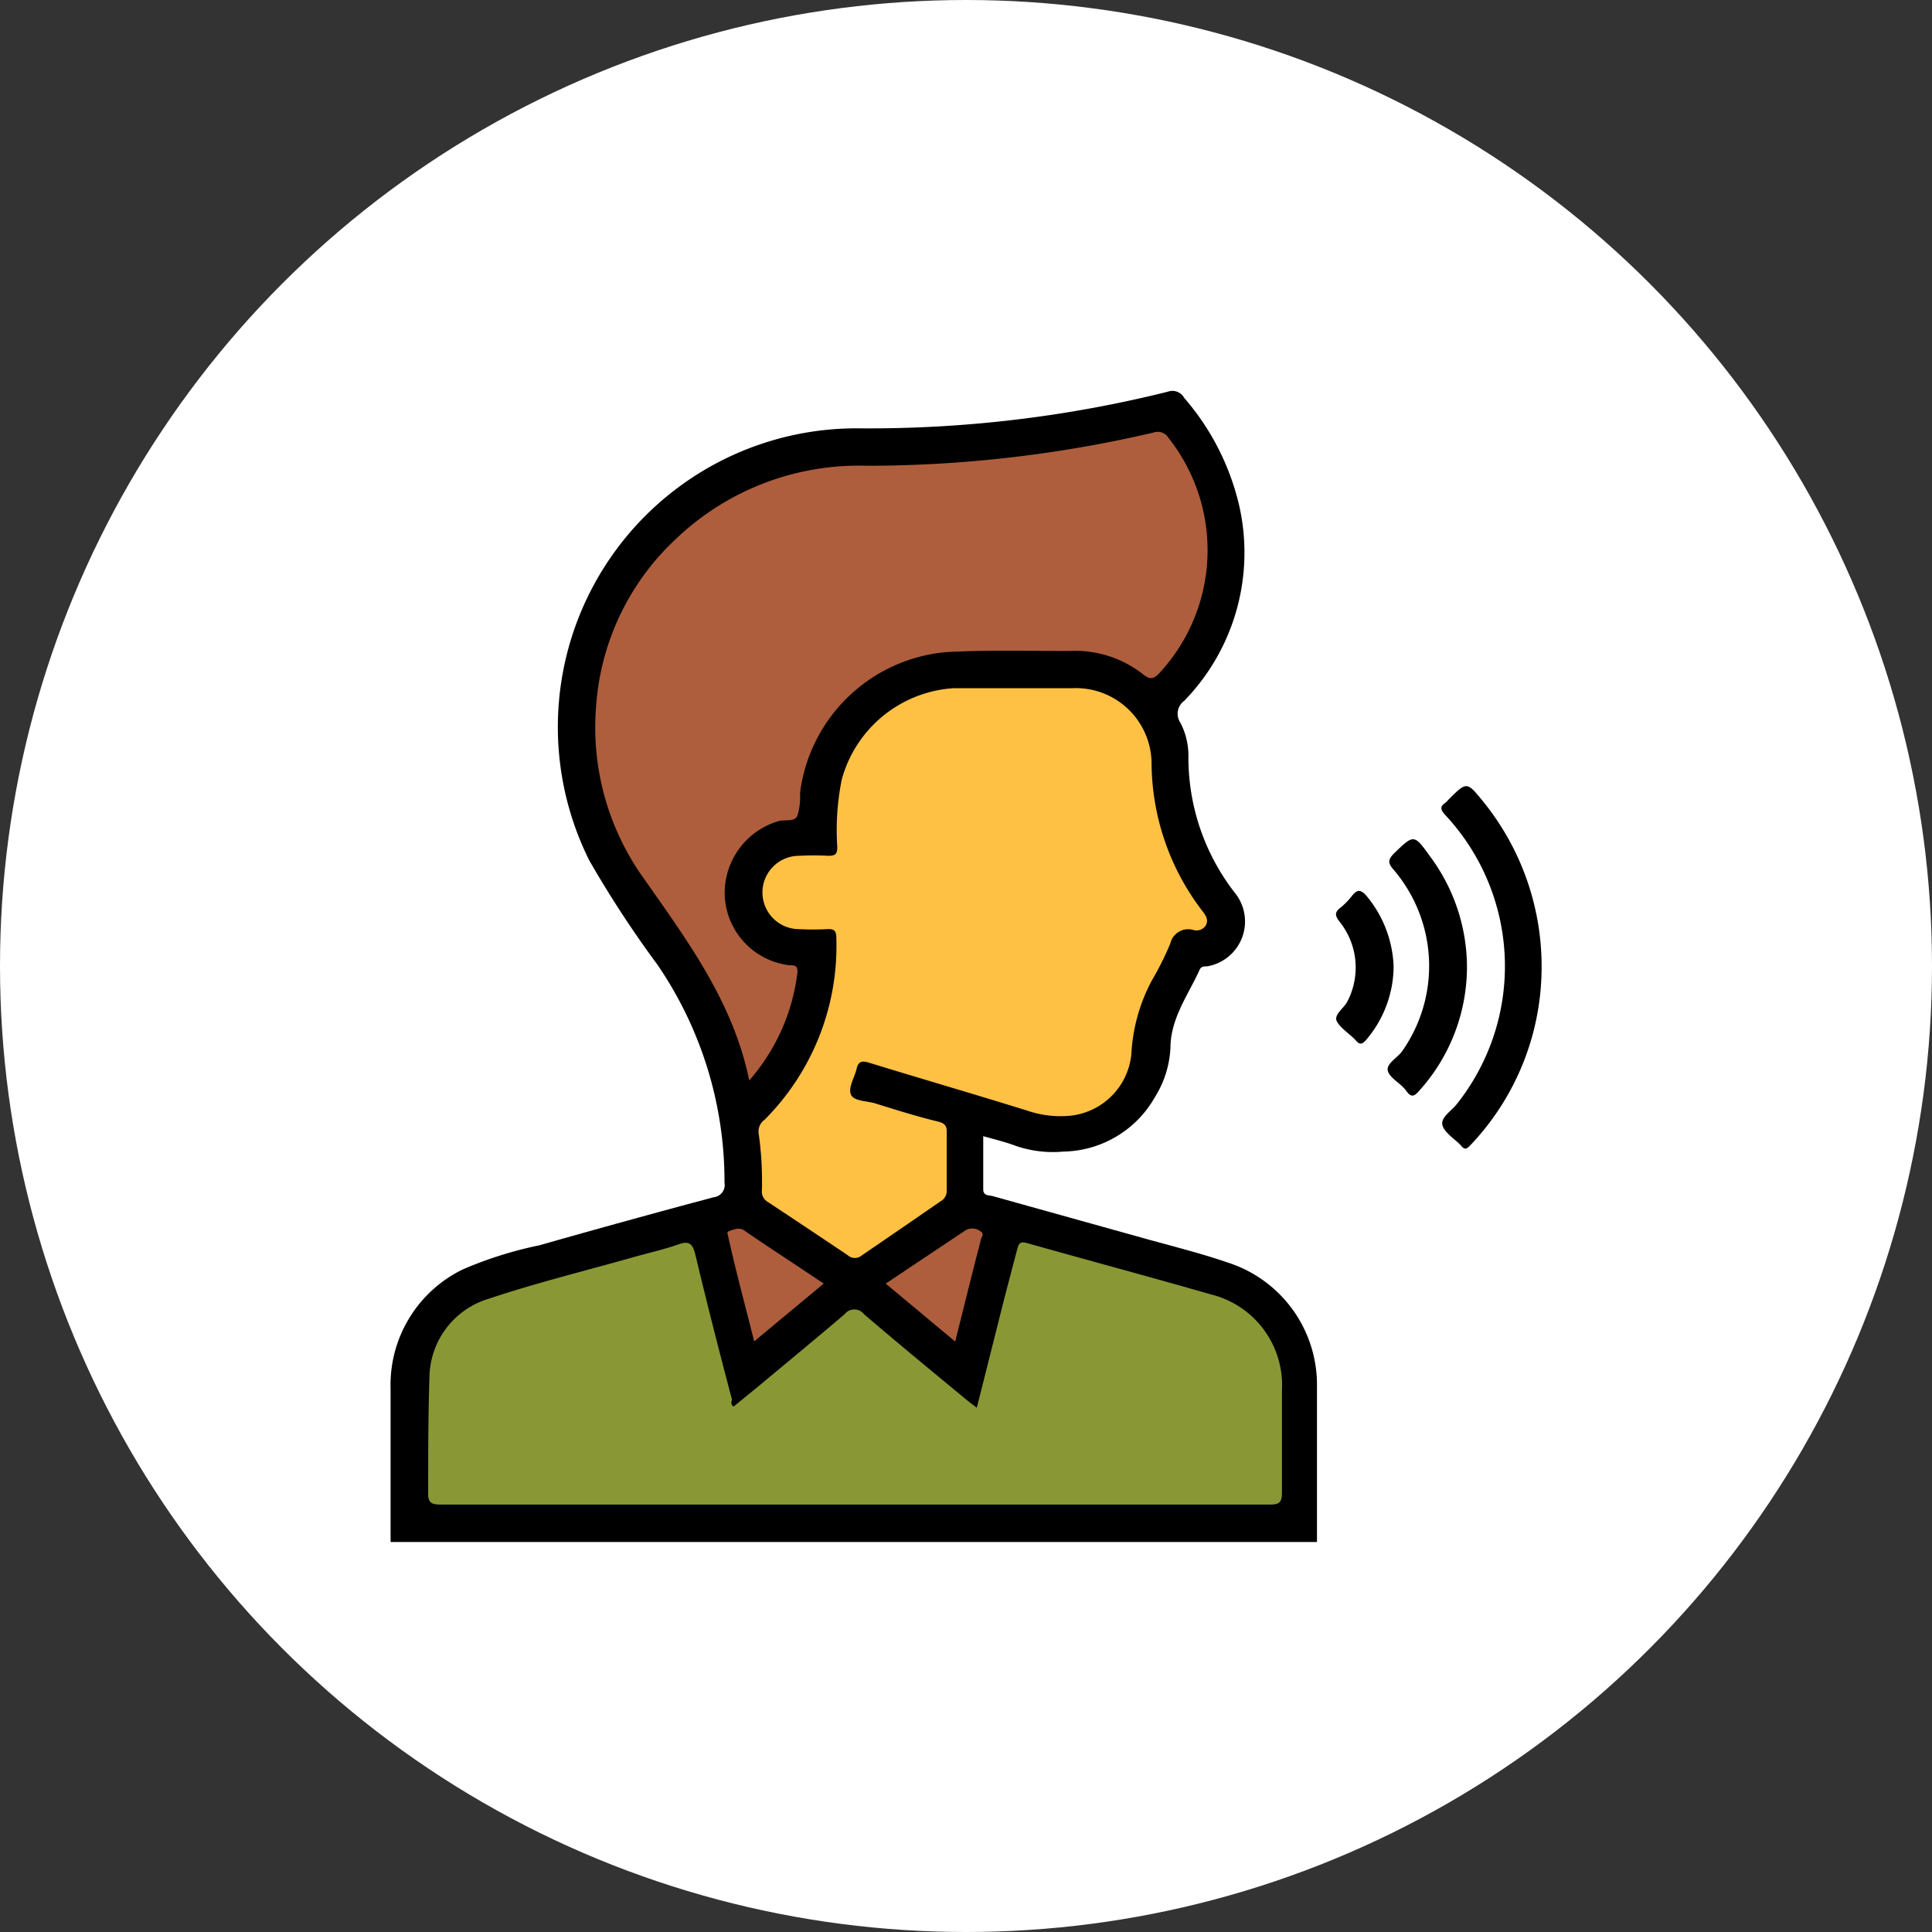 <svg xmlns="http://www.w3.org/2000/svg" viewBox="0 0 105.36 105.36"><rect x="0" y="0" width="105.36" height="105.36" fill="#333333" stroke="none"/><defs><style>.cls-1{fill:#fff;}.cls-2{fill:#899835;}.cls-3{fill:#ae5e3c;}.cls-4{fill:#ffc144;}</style></defs><title>Improves Voice</title><g id="Layer_2" data-name="Layer 2"><g id="Layer_1-2" data-name="Layer 1"><circle class="cls-1" cx="52.68" cy="52.68" r="52.68"/><path d="M21.3,84.09c0-2.78,0-5.57,0-8.35a7,7,0,0,1,3.93-6.51,21.4,21.4,0,0,1,4.19-1.32q4.74-1.35,9.5-2.62a.67.67,0,0,0,.59-.79,20.93,20.93,0,0,0-3.65-11.88,59.27,59.27,0,0,1-3.72-5.69A16.29,16.29,0,0,1,46.93,23.36a67.33,67.33,0,0,0,16.76-2,.73.73,0,0,1,.89.34,13.69,13.69,0,0,1,3,5.88,11.59,11.59,0,0,1-3,10.64.87.87,0,0,0-.21,1.19,3.91,3.91,0,0,1,.44,1.83,12,12,0,0,0,2.54,7.46,2.48,2.48,0,0,1-1.53,4c-.16,0-.33,0-.41.21-.62,1.36-1.56,2.61-1.58,4.2A5.52,5.52,0,0,1,63,59.8a5.85,5.85,0,0,1-5,3,6.23,6.23,0,0,1-2.66-.33c-.53-.2-1.09-.33-1.72-.51,0,1,0,1.94,0,2.89,0,.39.32.32.52.38l8.14,2.27c1.57.44,3.16.83,4.7,1.36a7,7,0,0,1,4.84,6.75c0,2.82,0,5.65,0,8.48Z"/><path d="M84.07,52.83a14.09,14.09,0,0,1-3.89,9.63c-.2.21-.31.26-.52,0s-.9-.68-1-1.11.52-.78.81-1.17a12.08,12.08,0,0,0-.65-15.73c-.23-.26-.34-.44,0-.67a1.3,1.3,0,0,0,.17-.17c1-1,1-1,1.9.11A14.28,14.28,0,0,1,84.07,52.83Z"/><path d="M80,52.8a10.09,10.09,0,0,1-2.61,6.69c-.24.27-.41.41-.7,0s-.87-.67-1-1.07.51-.72.78-1.1A8.08,8.08,0,0,0,76,47.43c-.32-.36-.31-.54,0-.87,1.11-1.07,1.1-1.09,2,.16A10.14,10.14,0,0,1,80,52.8Z"/><path d="M76,52.71a6.21,6.21,0,0,1-1.5,4c-.24.28-.37.26-.59,0s-.79-.62-1-1,.41-.73.59-1.14a4,4,0,0,0-.45-4.31c-.23-.3-.28-.48,0-.72a3.77,3.77,0,0,0,.65-.65c.3-.39.5-.42.85,0A6.37,6.37,0,0,1,76,52.71Z"/><path class="cls-2" d="M40,76.71l1.35-1.1c1.57-1.31,3.15-2.61,4.71-3.94a.67.67,0,0,1,1.06,0c1.88,1.61,3.79,3.18,5.7,4.76l.45.34L54.47,72c.32-1.29.66-2.57,1-3.86.09-.37.19-.45.57-.34,3.34.94,6.69,1.84,10,2.79a5.1,5.1,0,0,1,3.87,5.24c0,1.86,0,3.72,0,5.59,0,.53-.17.63-.66.63q-13,0-26,0-9.61,0-19.22,0c-.53,0-.7-.12-.68-.67,0-2.09,0-4.18.07-6.26a4.53,4.53,0,0,1,3.22-4.29c2.57-.86,5.21-1.51,7.83-2.25.84-.24,1.71-.43,2.53-.72.61-.22.78,0,.92.56.63,2.64,1.3,5.27,2,7.91C39.87,76.47,39.86,76.6,40,76.71Z"/><path class="cls-3" d="M40.86,58.92c-.88-4.28-3.38-7.63-5.74-11a14.12,14.12,0,0,1-2.61-9.43,13.76,13.76,0,0,1,4.34-9.09,14.45,14.45,0,0,1,10.43-4A68.88,68.88,0,0,0,62.9,23.59a.69.69,0,0,1,.83.3,9.86,9.86,0,0,1-.48,12.79c-.33.37-.54.4-.93.08a6,6,0,0,0-4-1.26c-2.23,0-4.46-.06-6.69.06a8.82,8.82,0,0,0-8,7.68v.06a3.45,3.45,0,0,1-.15,1.2c-.18.35-.7.17-1.06.29a4.09,4.09,0,0,0-2.9,4,4,4,0,0,0,3.55,3.85c.23,0,.44,0,.42.37A10.91,10.91,0,0,1,40.86,58.92Z"/><path class="cls-4" d="M55.41,37.53h3.07a4.13,4.13,0,0,1,4.32,4.15,13.38,13.38,0,0,0,2.77,8c.18.23.35.48.19.78a.6.6,0,0,1-.7.25,1,1,0,0,0-1.24.75,16.55,16.55,0,0,1-1,2,9.52,9.52,0,0,0-1.12,4,3.74,3.74,0,0,1-3.52,3.4A5.58,5.58,0,0,1,56,60.56c-2.87-.89-5.75-1.73-8.62-2.61-.39-.12-.58-.06-.67.35s-.46,1-.31,1.38.86.35,1.32.49c1.15.36,2.3.72,3.46,1,.34.09.46.23.45.58,0,1,0,2.09,0,3.13a.66.66,0,0,1-.35.64Q49.14,67,47,68.46a.58.58,0,0,1-.76,0Q44.07,67,41.89,65.56a.66.66,0,0,1-.34-.65,18.68,18.68,0,0,0-.18-3.12.79.79,0,0,1,.33-.73,13.41,13.41,0,0,0,3.91-9.87c0-.38-.07-.55-.5-.52a14.84,14.84,0,0,1-1.53,0,2,2,0,0,1,0-4,14.82,14.82,0,0,1,1.6,0c.38,0,.48-.1.48-.48a14,14,0,0,1,.24-3.66,6.77,6.77,0,0,1,6.11-5c1.14,0,2.29,0,3.44,0Z"/><path class="cls-3" d="M52.09,73.16,48.3,70l4.36-2.91a.73.73,0,0,1,.81.06c.26.13,0,.37,0,.54C53,69.5,52.56,71.3,52.09,73.16Z"/><path class="cls-3" d="M44.92,70l-3.79,3.15c-.49-1.95-1-3.81-1.41-5.68,0-.12-.16-.28.08-.35s.52-.22.81,0c.84.58,1.69,1.14,2.54,1.7Z"/></g></g></svg>